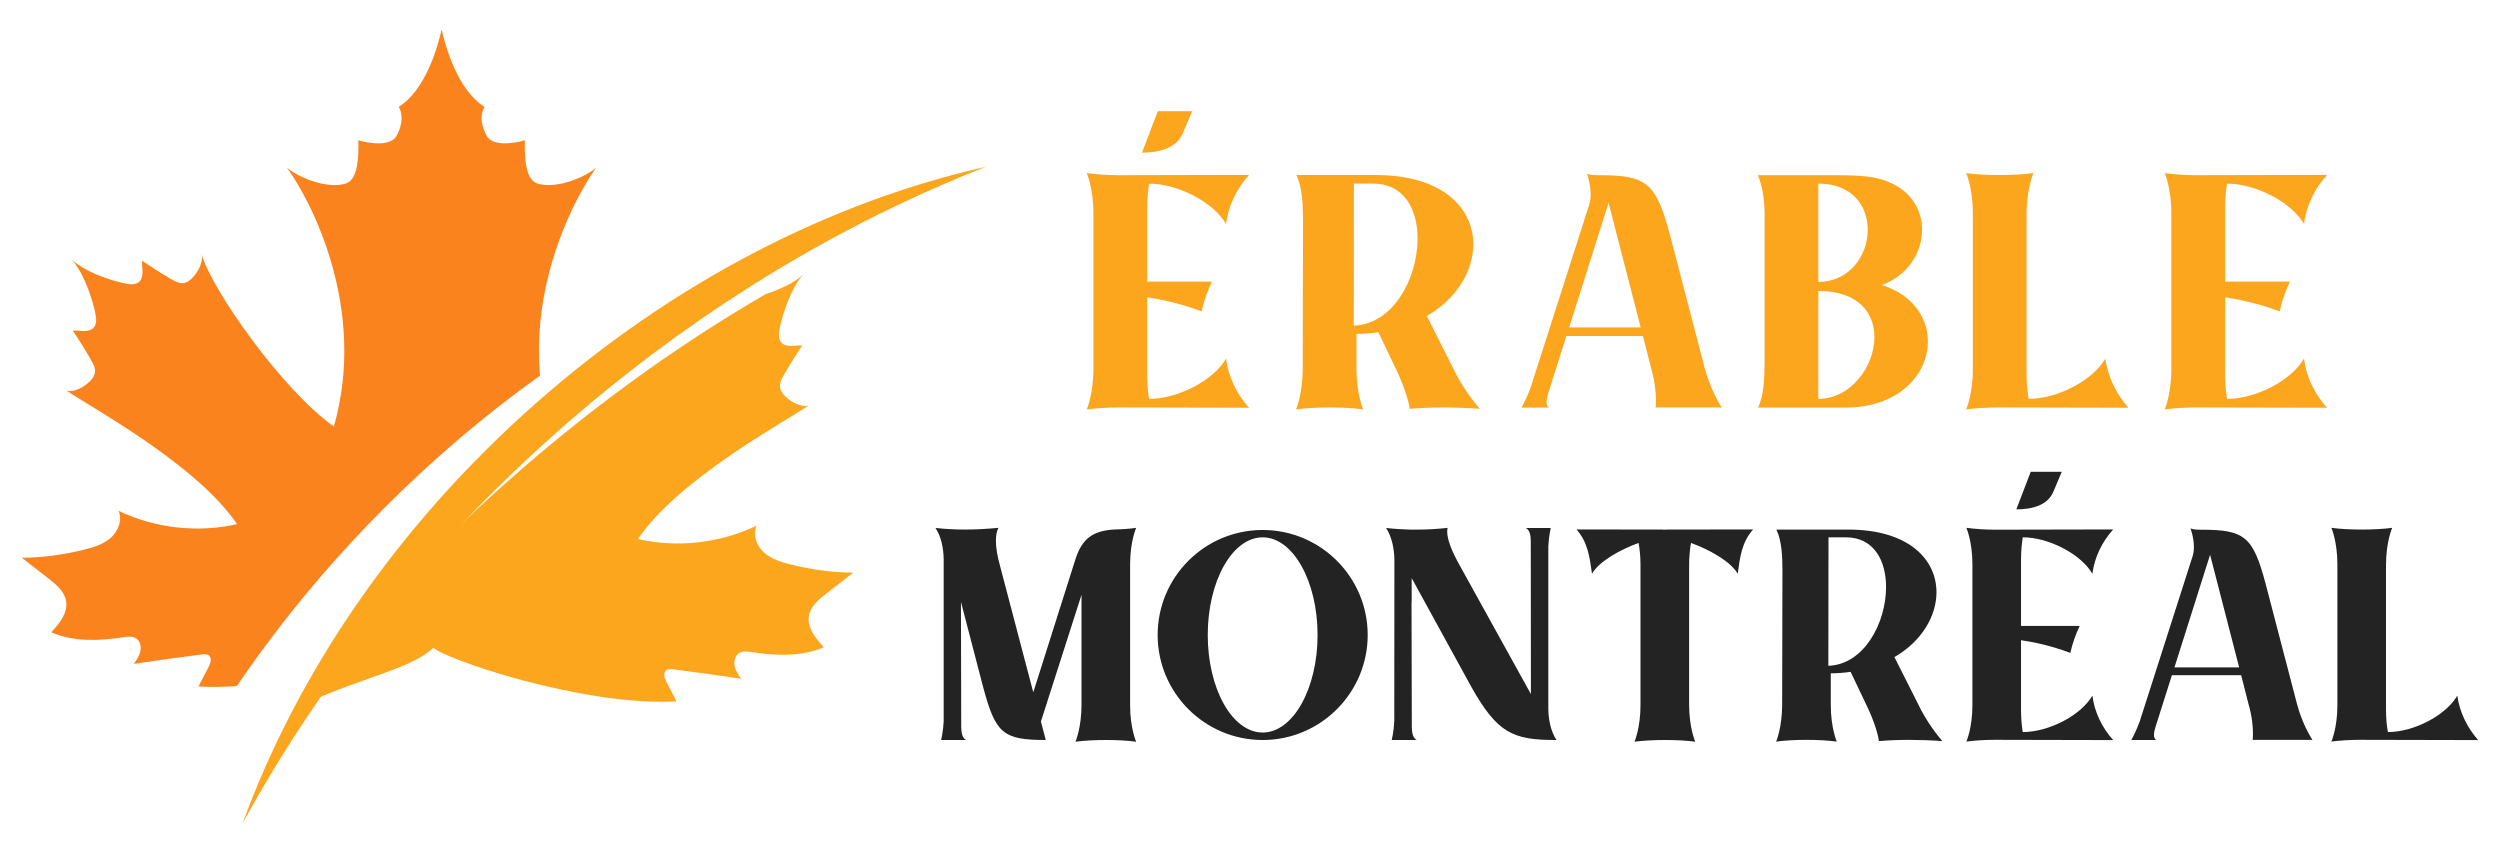<?xml version="1.0" encoding="utf-8"?>
<!-- Generator: Adobe Illustrator 16.0.0, SVG Export Plug-In . SVG Version: 6.00 Build 0)  -->
<!DOCTYPE svg PUBLIC "-//W3C//DTD SVG 1.1//EN" "http://www.w3.org/Graphics/SVG/1.1/DTD/svg11.dtd">
<svg version="1.1" id="Calque_1" xmlns="http://www.w3.org/2000/svg" xmlns:xlink="http://www.w3.org/1999/xlink" x="0px" y="0px"
	 width="170px" height="58px" viewBox="0 0 170 58" enable-background="new 0 0 170 58" xml:space="preserve">
<g>
	<g id="XMLID_7498_">
		<path id="XMLID_7503_" fill="#FB831D" d="M36.719,25.542c-0.58-6.64,2.468-12.282,3.833-14.146
			c-0.905,0.758-2.841,1.465-4.011,1.082c-0.886-0.292-0.863-1.99-0.854-2.957c-0.002,0.051-2.063,0.615-2.57-0.253
			c-0.507-0.874-0.414-1.622-0.167-2C31.065,6.101,30.246,2.985,30.03,2c-0.216,0.985-1.036,4.101-2.922,5.269
			c0.248,0.378,0.34,1.125-0.167,2c-0.506,0.868-2.567,0.305-2.571,0.253c0.012,0.967,0.034,2.665-0.853,2.957
			c-1.168,0.383-3.104-0.324-4.01-1.082c1.597,2.182,5.499,9.536,3.196,17.606c-3.475-2.452-8.261-9.226-8.989-11.691
			c0.098,0.479-0.18,1.038-0.485,1.416c-0.21,0.262-0.484,0.514-0.815,0.53c-0.256,0.013-0.494-0.116-0.717-0.244
			c-0.694-0.4-1.371-0.829-2.03-1.284c-0.033,0.248,0.026,0.543,0.023,0.793c-0.003,0.25-0.068,0.52-0.266,0.672
			c-0.137,0.104-0.316,0.134-0.488,0.137c-0.575,0.005-3.095-0.704-4.115-1.733c1.021,1.029,1.723,3.573,1.717,4.152
			c-0.002,0.173-0.032,0.354-0.136,0.493c-0.149,0.197-0.418,0.265-0.667,0.267c-0.246,0.002-0.539-0.055-0.785-0.024
			c0.451,0.666,0.876,1.349,1.272,2.049C6.35,24.759,6.478,25,6.464,25.258c-0.016,0.336-0.267,0.611-0.526,0.824
			c-0.374,0.309-0.928,0.59-1.401,0.49c1.625,1.113,8.803,4.977,11.585,9.068c-2.688,0.611-5.575,0.285-8.064-0.905
			c0.277,0.612-0.008,1.37-0.507,1.819c-0.499,0.449-1.163,0.656-1.813,0.817c-1.392,0.346-2.823,0.55-4.256,0.557
			c0.604,0.47,1.208,0.938,1.813,1.408c0.53,0.412,1.101,0.887,1.204,1.557c0.124,0.8-0.469,1.515-1.022,2.103
			c1.531,0.662,3.272,0.588,4.917,0.335c0.288-0.043,0.603-0.087,0.85,0.067c0.277,0.176,0.369,0.554,0.303,0.875
			c-0.065,0.322-0.258,0.604-0.446,0.871c1.542-0.235,3.084-0.447,4.631-0.642c0.164-0.021,0.348-0.035,0.477,0.071
			c0.22,0.18,0.105,0.53-0.026,0.785c-0.23,0.442-0.46,0.885-0.691,1.327c0.829,0.045,1.709,0.029,2.615-0.034
			c2.817-4.146,6.097-8.146,9.828-11.909C29.356,31.288,32.976,28.218,36.719,25.542z"/>
		<g id="XMLID_7499_">
			<path id="XMLID_7502_" fill="#FBA61D" d="M51.95,37.567c-0.5-0.449-0.784-1.207-0.507-1.82c-2.489,1.193-5.376,1.519-8.065,0.907
				c2.782-4.094,9.962-7.956,11.585-9.07c-0.473,0.1-1.027-0.181-1.402-0.49c-0.257-0.212-0.508-0.487-0.524-0.824
				c-0.014-0.255,0.115-0.499,0.241-0.722c0.399-0.7,0.821-1.382,1.272-2.049c-0.245-0.031-0.538,0.027-0.786,0.024
				c-0.248-0.002-0.516-0.069-0.666-0.268c-0.104-0.138-0.134-0.319-0.135-0.493c-0.007-0.579,0.696-3.122,1.717-4.152
				c-0.595,0.599-1.696,1.088-2.626,1.394c-3.143,1.829-6.243,3.854-9.277,6.071c-4.722,3.45-9.29,7.365-13.621,11.736
				c-2.879,2.903-5.66,6.82-8.138,9.911c3.854-1.727,6.97-2.266,8.454-3.675c0.75,0.76,10.162,3.991,16.537,3.649
				c-0.229-0.442-0.462-0.885-0.691-1.327c-0.132-0.254-0.246-0.606-0.026-0.785c0.129-0.105,0.312-0.093,0.476-0.071
				c1.548,0.193,3.092,0.405,4.631,0.644c-0.187-0.27-0.379-0.551-0.444-0.873c-0.066-0.32,0.025-0.698,0.303-0.874
				c0.246-0.155,0.562-0.111,0.849-0.068c1.646,0.252,3.387,0.327,4.918-0.332c-0.553-0.59-1.148-1.306-1.022-2.106
				c0.103-0.67,0.672-1.145,1.204-1.556c0.604-0.469,1.208-0.938,1.813-1.408c-1.434-0.008-2.864-0.209-4.256-0.557
				C53.113,38.223,52.448,38.018,51.95,37.567z"/>
			<path id="XMLID_7501_" fill="#FBA61D" d="M50.967,19.517c2.871-1.819,5.79-3.46,8.736-4.922c2.434-1.208,4.885-2.294,7.342-3.257
				c-10.469,2.361-21.205,7.779-30.657,16.129C26.936,35.817,20.194,45.842,16.492,56c2.809-5.154,6.204-10.193,10.161-15.002
				c1.13-1.372,2.306-2.728,3.528-4.057c2.421-2.644,5.019-5.2,7.791-7.649C42.142,25.608,46.498,22.349,50.967,19.517z"/>
		</g>
	</g>
	<g>
		<g>
			<path fill="#FBA61D" d="M74.351,25.11v-10.6c0-1.712-0.453-2.738-0.453-2.738c0.613,0.081,1.369,0.141,2.144,0.141l8.89-0.02
				c-0.866,0.966-1.409,2.124-1.56,3.332c-0.867-1.479-3.283-2.738-5.235-2.738c-0.071,0.453-0.132,1.006-0.132,1.651v5.013h4.41
				c-0.302,0.625-0.543,1.299-0.705,2.024c-1.46-0.554-2.809-0.826-3.705-0.957v5.255c0,0.645,0.061,1.208,0.132,1.651
				c1.952,0,4.368-1.248,5.235-2.738c0.15,1.208,0.694,2.375,1.56,3.342l-8.89-0.02c-0.775,0-1.531,0.051-2.144,0.131
				C73.898,27.839,74.351,26.812,74.351,25.11z M81.066,7.563l-0.624,1.479c-0.433,1.057-1.642,1.339-2.79,1.339l1.078-2.819H81.066
				z"/>
			<path fill="#FBA61D" d="M90.417,27.708c-0.816,0-1.632,0.041-2.285,0.131c0,0,0.452-1.047,0.452-2.779l0.021-10.027
				c0-1.038-0.04-2.286-0.452-3.131h5.396c4.562,0,6.634,2.255,6.634,4.711c0,1.792-1.106,3.685-3.16,4.873l1.761,3.494
				c0.655,1.39,1.531,2.466,1.843,2.819c-0.864-0.061-1.701-0.091-2.507-0.091c-0.785,0-1.54,0.031-2.264,0.091
				c-0.031-0.353-0.304-1.43-0.988-2.819l-1.138-2.386c-0.473,0.071-0.966,0.111-1.49,0.111v2.385c0,1.711,0.453,2.749,0.453,2.749
				C92.048,27.748,91.232,27.708,90.417,27.708z M96.396,16.221c0-1.994-0.926-3.735-3.01-3.735h-1.319v0.01
				c0,3.222,0,6.443-0.01,9.645C94.756,22.05,96.396,18.899,96.396,16.221z"/>
			<path fill="#FBA61D" d="M103.462,27.718c0,0,0.372-0.665,0.634-1.41l3.968-12.383c0.069-0.221,0.1-0.463,0.1-0.704
				c0-0.725-0.252-1.41-0.252-1.41c0.192,0.09,0.544,0.101,0.716,0.101h0.091c3.261,0,3.886,0.503,4.832,4.037l2.355,9.031
				c0.373,1.399,0.937,2.366,1.168,2.728h-4.49c0.01-0.11,0.021-0.271,0.021-0.483c0-0.503-0.061-1.269-0.343-2.245l-0.544-2.134
				h-5.205l-1.228,3.875c-0.051,0.171-0.121,0.413-0.121,0.615c0,0.161,0.041,0.302,0.171,0.382H103.462z M109.382,13.794
				l-2.679,8.467h4.863L109.382,13.794z"/>
			<path fill="#FBA61D" d="M125.468,27.718h-5.92c0.402-0.856,0.443-2.094,0.443-3.131V14.559c0-1.741-0.464-2.647-0.464-2.647
				h5.175c0.686,0,1.45,0.01,2.174,0.081c2.638,0.282,3.826,1.922,3.826,3.625c0,1.419-0.825,2.868-2.315,3.583
				c-0.141,0.07-0.282,0.131-0.422,0.182c2.113,0.665,3.131,2.235,3.131,3.835C131.096,25.443,129.142,27.718,125.468,27.718z
				 M123.646,19.17c2.134,0,3.361-1.813,3.361-3.544c0-1.6-1.036-3.141-3.361-3.141V19.17z M123.646,27.124
				c2.204,0,3.815-2.205,3.815-4.198c0-1.641-1.087-3.141-3.815-3.141V27.124z"/>
			<path fill="#FBA61D" d="M134.154,25.11v-10.6c0-1.712-0.454-2.738-0.454-2.738c0.655,0.09,1.471,0.13,2.285,0.13
				c0.827,0,1.642-0.041,2.286-0.13c0,0-0.463,1.047-0.463,2.788v10.913c0,0.645,0.061,1.208,0.141,1.651
				c1.942,0,4.358-1.248,5.215-2.738c0.172,1.208,0.714,2.375,1.571,3.342l-8.891-0.02c-0.775,0-1.529,0.051-2.145,0.131
				C133.7,27.839,134.154,26.812,134.154,25.11z"/>
			<path fill="#FBA61D" d="M147.652,25.11v-10.6c0-1.712-0.452-2.738-0.452-2.738c0.613,0.081,1.369,0.141,2.144,0.141l8.89-0.02
				c-0.865,0.966-1.409,2.124-1.561,3.332c-0.865-1.479-3.281-2.738-5.235-2.738c-0.07,0.453-0.131,1.006-0.131,1.651v5.013h4.41
				c-0.303,0.625-0.544,1.299-0.705,2.024c-1.459-0.554-2.809-0.826-3.705-0.957v5.255c0,0.645,0.061,1.208,0.131,1.651
				c1.954,0,4.37-1.248,5.235-2.738c0.151,1.208,0.695,2.375,1.561,3.342l-8.89-0.02c-0.774,0-1.53,0.051-2.144,0.131
				C147.2,27.839,147.652,26.812,147.652,25.11z"/>
		</g>
		<g>
			<g>
				<path fill="#232323" d="M75.228,50.32c-0.747,0-1.503,0.037-2.095,0.117c0,0,0.41-0.947,0.41-2.521v-7.469l-2.76,8.615
					l0.328,1.258c-2.952,0-3.417-0.465-4.272-3.652l-1.494-5.739l0.018,8.489c0.01,0.274,0.019,0.729,0.328,0.902h-1.694
					c0,0,0.146-0.602,0.173-1.275V38.023c-0.01-0.709-0.155-1.504-0.556-2.122c0.666,0.072,1.33,0.109,2.004,0.109
					c0.756,0,1.512-0.045,2.277-0.117c-0.118,0.218-0.173,0.509-0.173,0.882c0,0.456,0.091,1.02,0.282,1.712l2.259,8.591l2.86-9.028
					c0.456-1.438,1.203-1.968,2.696-2.047c0.52-0.01,1.021-0.047,1.439-0.109c0,0-0.41,0.928-0.41,2.478v9.589
					c0,1.55,0.41,2.478,0.41,2.478C76.685,50.357,75.957,50.32,75.228,50.32z"/>
				<path fill="#232323" d="M78.72,43.18c0-3.944,3.197-7.141,7.142-7.141c3.935,0,7.141,3.196,7.141,7.141
					c0,3.936-3.206,7.141-7.141,7.141C81.917,50.32,78.72,47.115,78.72,43.18z M89.595,43.18c0-3.662-1.675-6.641-3.733-6.641
					c-2.067,0-3.735,2.979-3.735,6.641c0,3.661,1.667,6.632,3.735,6.632C87.92,49.812,89.595,46.841,89.595,43.18z"/>
				<path fill="#232323" d="M105.813,50.311v0.01c-2.952,0-3.999-0.465-5.784-3.652l-4.035-7.359v1.666l-0.01-0.046l0.019,8.489
					c0.009,0.274,0.019,0.729,0.328,0.902h-1.693c0,0,0.145-0.602,0.172-1.275l0.009-11.021c-0.018-0.709-0.164-1.504-0.563-2.122
					h0.009c0.546,0.064,1.075,0.092,1.595,0.109h0.491c0.692,0,1.375-0.037,2.087-0.117c-0.02,0.072-0.028,0.163-0.028,0.254
					c0,0.511,0.272,1.275,0.874,2.34l4.818,8.708l-0.009-10.401c-0.009-0.274-0.019-0.728-0.337-0.893h1.693
					c0,0-0.136,0.592-0.163,1.267v11.021c0.009,0.72,0.154,1.514,0.556,2.132L105.813,50.311z"/>
				<path fill="#232323" d="M113.248,50.32c-0.746,0-1.503,0.037-2.103,0.117c0,0,0.408-0.928,0.408-2.478v-9.608
					c0-0.564-0.064-1.047-0.128-1.431c-1.202,0.437-2.668,1.222-3.169,2.096c-0.155-1.093-0.273-2.14-1.057-3.014l5.884,0.008v0.009
					h0.256v-0.009l5.874-0.008c-0.782,0.874-0.901,1.921-1.047,3.014c-0.51-0.874-1.977-1.659-3.179-2.096
					c-0.073,0.41-0.127,0.93-0.127,1.55v9.445c0,1.574,0.417,2.521,0.417,2.521C114.696,50.357,113.977,50.32,113.248,50.32z"/>
				<path fill="#232323" d="M122.845,50.311c-0.739,0-1.477,0.037-2.069,0.119c0,0,0.41-0.946,0.41-2.514l0.02-9.072
					c0-0.939-0.037-2.068-0.411-2.833h4.882c4.127,0,6.003,2.039,6.003,4.262c0,1.622-1.002,3.335-2.859,4.409l1.594,3.161
					c0.592,1.256,1.385,2.231,1.666,2.551c-0.782-0.056-1.538-0.083-2.268-0.083c-0.71,0-1.394,0.027-2.049,0.083
					c-0.027-0.319-0.274-1.295-0.894-2.551l-1.029-2.158c-0.428,0.063-0.874,0.1-1.348,0.1v2.159c0,1.547,0.409,2.486,0.409,2.486
					C124.318,50.348,123.581,50.311,122.845,50.311z M128.253,39.918c0-1.803-0.837-3.379-2.723-3.379h-1.192v0.01
					c0,2.915,0,5.83-0.01,8.725C126.769,45.191,128.253,42.342,128.253,39.918z"/>
				<path fill="#232323" d="M134.124,47.96v-9.589c0-1.55-0.41-2.478-0.41-2.478c0.556,0.072,1.239,0.126,1.94,0.126l8.043-0.017
					c-0.783,0.874-1.275,1.921-1.413,3.014c-0.782-1.339-2.968-2.478-4.736-2.478c-0.063,0.41-0.117,0.91-0.117,1.494v4.534h3.989
					c-0.273,0.566-0.492,1.177-0.637,1.832c-1.32-0.501-2.542-0.745-3.353-0.864v4.753c0,0.584,0.055,1.093,0.117,1.494
					c1.769,0,3.954-1.129,4.736-2.478c0.138,1.093,0.63,2.149,1.413,3.023l-8.043-0.018c-0.701,0-1.385,0.047-1.94,0.119
					C133.714,50.43,134.124,49.5,134.124,47.96z M140.199,32.084l-0.565,1.34c-0.39,0.956-1.483,1.212-2.523,1.212l0.977-2.552
					H140.199z"/>
				<path fill="#232323" d="M144.93,50.32c0,0,0.337-0.602,0.575-1.275l3.587-11.204c0.064-0.199,0.093-0.418,0.093-0.636
					c0-0.656-0.229-1.275-0.229-1.275c0.173,0.081,0.492,0.09,0.646,0.09h0.083c2.95,0,3.516,0.456,4.371,3.653l2.132,8.17
					c0.336,1.266,0.847,2.141,1.057,2.468h-4.063c0.01-0.1,0.019-0.244,0.019-0.437c0-0.456-0.055-1.148-0.311-2.031l-0.491-1.931
					h-4.709l-1.112,3.506c-0.045,0.155-0.109,0.374-0.109,0.557c0,0.146,0.037,0.273,0.155,0.346H144.93z M150.286,37.722
					l-2.423,7.661h4.399L150.286,37.722z"/>
				<path fill="#232323" d="M158.942,47.96v-9.589c0-1.55-0.408-2.478-0.408-2.478c0.591,0.08,1.33,0.117,2.067,0.117
					c0.747,0,1.484-0.037,2.068-0.117c0,0-0.42,0.946-0.42,2.521v9.873c0,0.584,0.055,1.093,0.128,1.494
					c1.758,0,3.944-1.129,4.718-2.478c0.154,1.093,0.647,2.149,1.421,3.023l-8.043-0.018c-0.701,0-1.385,0.047-1.939,0.119
					C158.534,50.43,158.942,49.5,158.942,47.96z"/>
			</g>
		</g>
	</g>
</g>
</svg>
